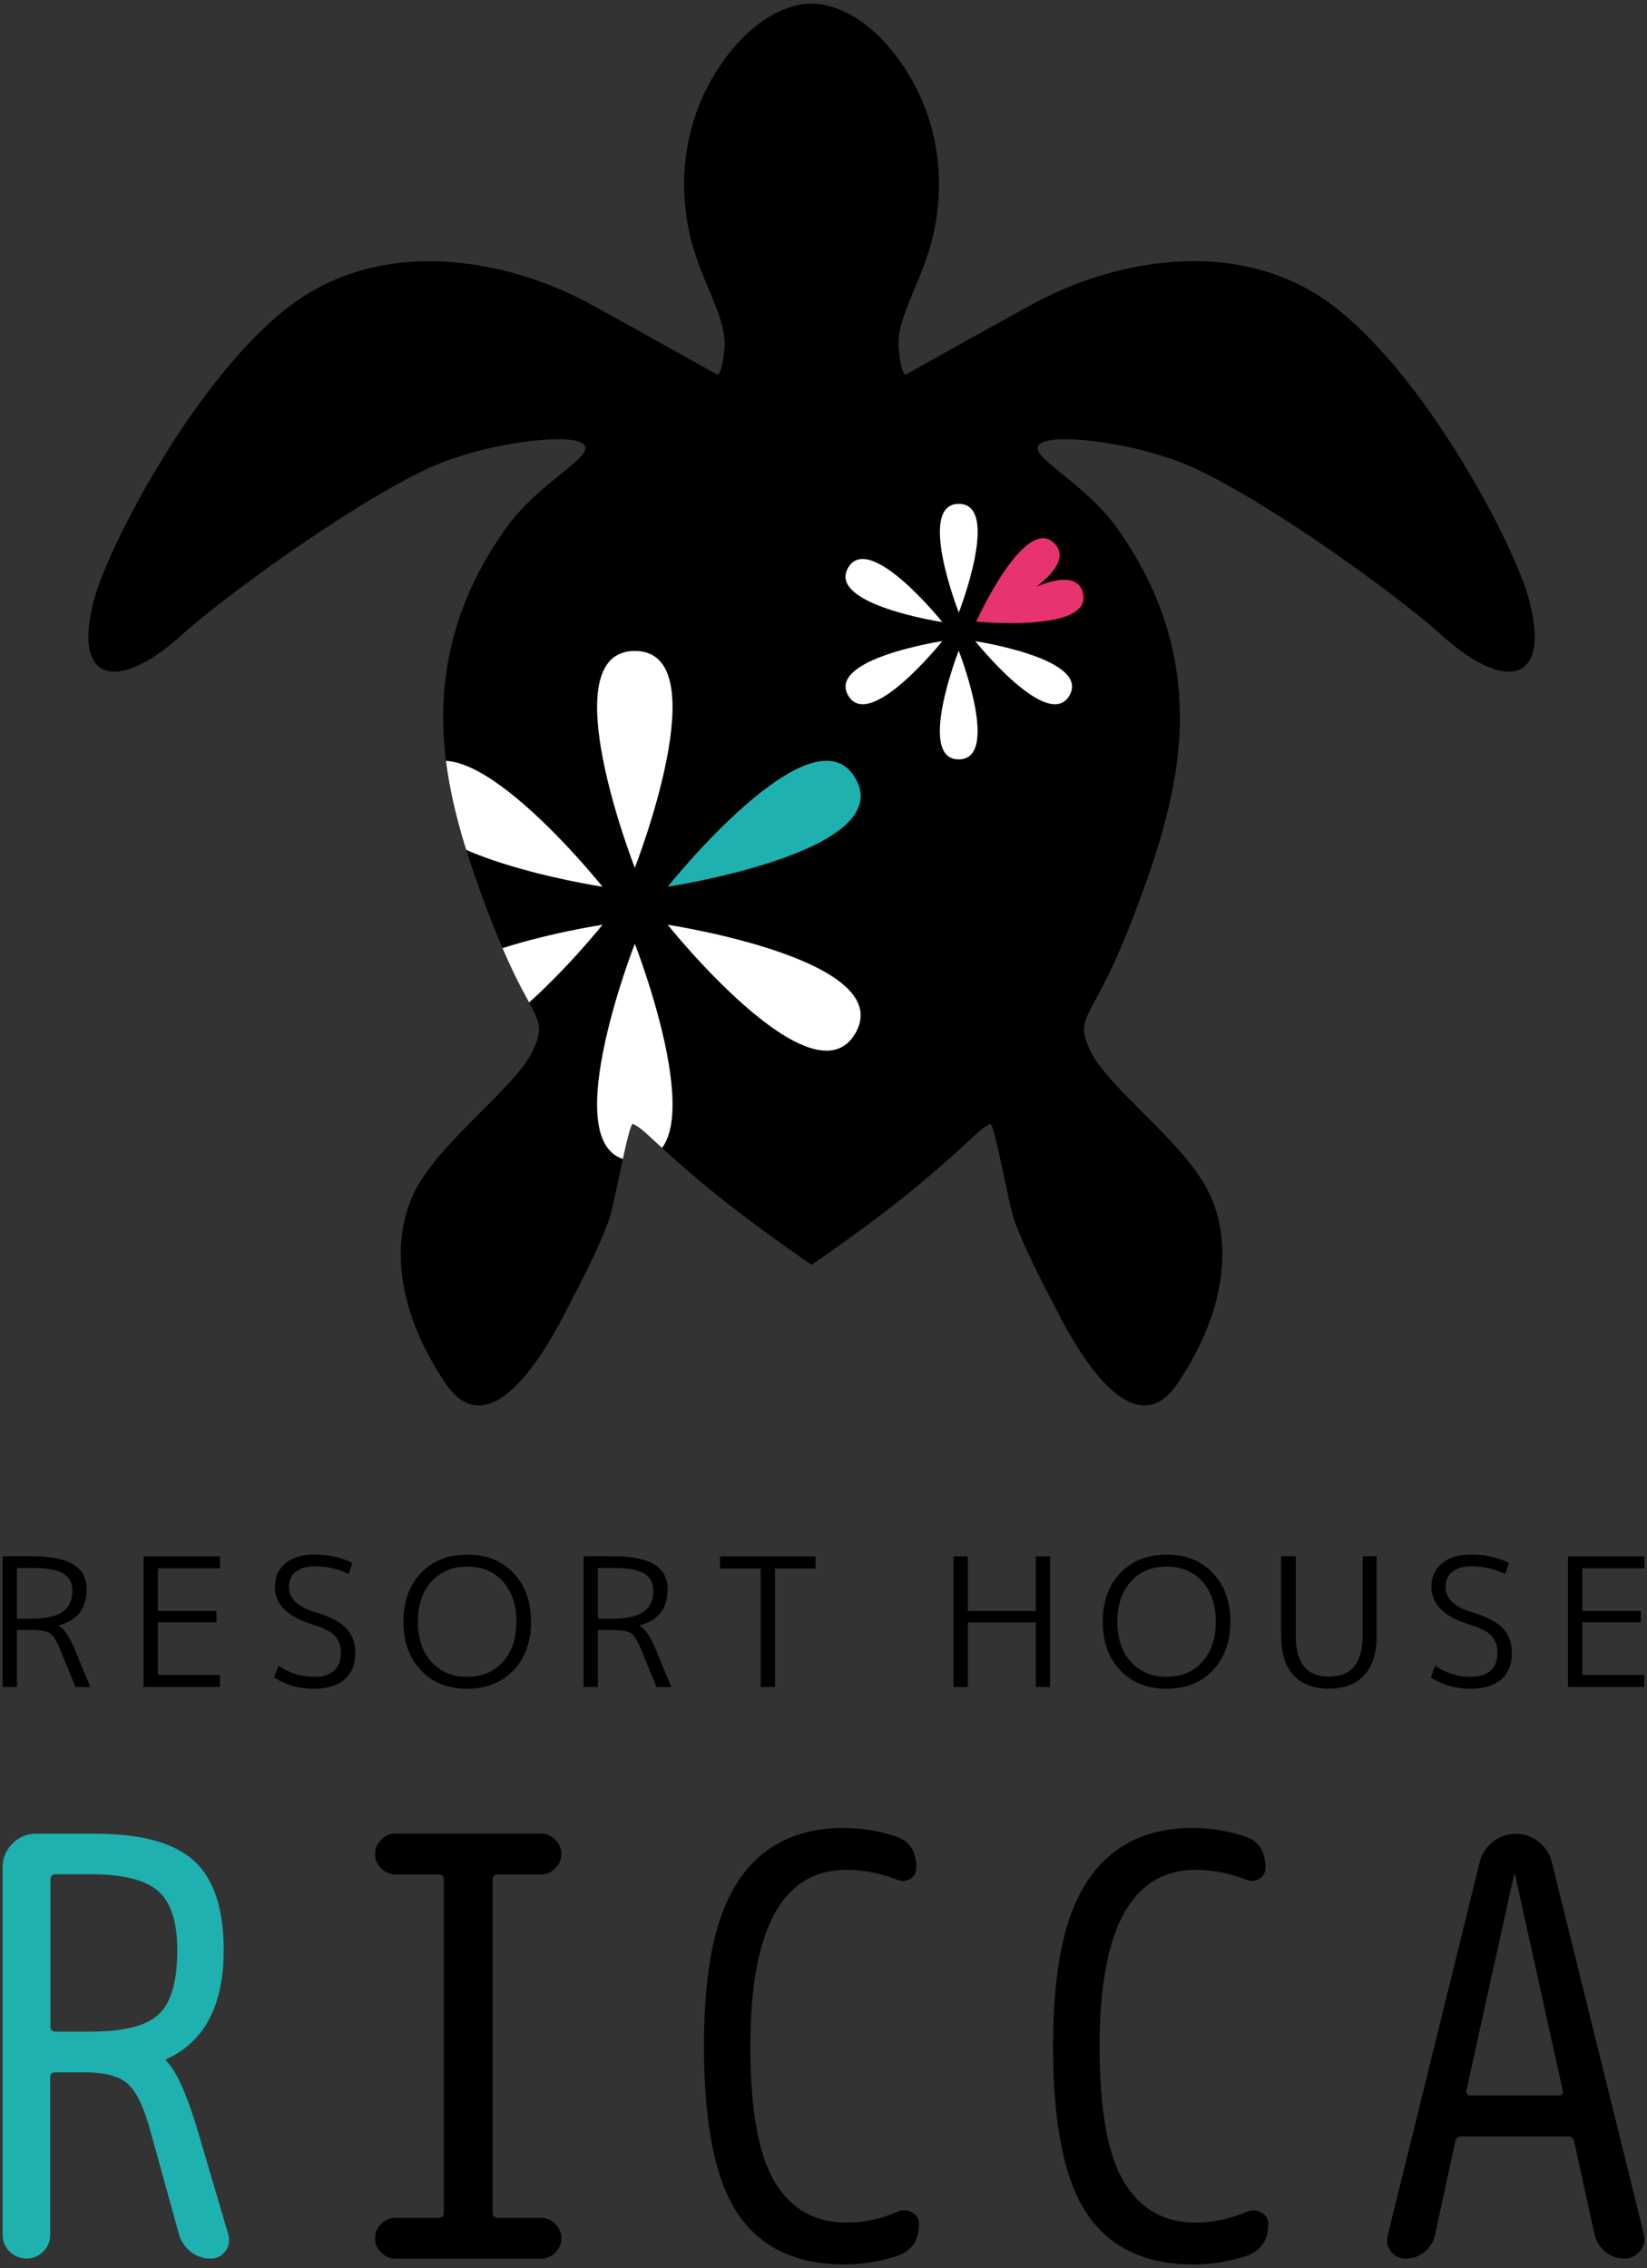 <?xml version="1.0" encoding="UTF-8"?>
<svg id="_レイヤー_1" data-name="レイヤー_1" xmlns="http://www.w3.org/2000/svg" version="1.1" xmlns:xlink="http://www.w3.org/1999/xlink" viewBox="0 0 182 250.58">
  <rect x="0" y="0" width="182" height="250.58" fill="#333333" stroke="none"/>
  <!-- Generator: Adobe Illustrator 29.4.0, SVG Export Plug-In . SVG Version: 2.1.0 Build 152)  -->
  <defs>
    <style>
      .st0 {
        fill: #fff;
      }

      .st1 {
        fill: none;
      }

      .st2 {
        fill: #1fb1af;
      }

      .st3 {
        fill: #e7336e;
      }

      .st4 {
        clip-path: url(#clippath);
      }
    </style>
    <clipPath id="clippath">
      <path class="st1" d="M168.85,65.84c-1.56-5.46-10.61-23.26-20.94-31.6-10.33-8.33-24.46-5.77-33.9-.59-6.89,3.78-13.92,7.74-13.92,7.74,0,0-.51.09-.78-2.89-.34-3.76,3.11-7.89,4.11-14,1-6.11-.11-12.89-4.67-18.67C94.2.06,89.68.41,89.68.41s-4.52-.35-9.07,5.43c-4.56,5.78-5.67,12.56-4.67,18.67,1,6.11,4.45,10.24,4.11,14-.27,2.98-.78,2.89-.78,2.89,0,0-7.03-3.96-13.92-7.74-9.43-5.18-23.56-7.74-33.9.59-10.33,8.33-19.39,26.14-20.94,31.6-2.73,9.57,2.39,10.8,9.54,4.33,4.59-4.16,18.35-14.21,27.09-18.35,6.1-2.89,15.91-4.09,17.35-2.76,1.44,1.33-5,4.11-8.78,9.56-3.78,5.44-7.89,13.67-6.44,25.33.61,4.94,2.08,9.77,3.77,14.43,1.07,2.96,2.26,6,3.63,8.89,2.56,5.4,3.79,5.55,2.16,8.9-1.92,3.95-9.7,9.56-12.7,14.89-3,5.33-2.6,13.34,3.11,21.78,4.97,7.34,11.21-3.89,13.26-7.91,1.69-3.32,3.5-6.63,4.78-10.13.62-1.69,2.2-10.82,2.66-10.63,1.33.56,2.33,2.19,9,7.63,4.39,3.58,10.74,7.93,10.74,7.94,0,0,6.35-4.35,10.74-7.94,6.67-5.44,7.67-7.07,9-7.63.46-.19,2.04,8.94,2.66,10.63,1.28,3.5,3.09,6.82,4.78,10.13,2.05,4.02,8.3,15.24,13.26,7.91,5.71-8.44,6.11-16.44,3.11-21.78-3-5.33-10.78-10.94-12.7-14.89-1.63-3.35-.4-3.5,2.16-8.9,1.37-2.89,2.56-5.93,3.63-8.89,1.69-4.67,3.16-9.49,3.77-14.43,1.44-11.67-2.67-19.89-6.44-25.33-3.78-5.44-10.22-8.22-8.78-9.56,1.44-1.33,11.25-.13,17.35,2.76,8.74,4.14,22.5,14.19,27.09,18.35,7.15,6.47,12.26,5.24,9.54-4.33Z"/>
    </clipPath>
  </defs>
  <g>
    <path class="st2" d="M4.79,248.76c-.51.51-1.14.77-1.86.77s-1.35-.26-1.87-.77c-.51-.51-.77-1.14-.77-1.86v-40.64c0-.99.36-1.84,1.09-2.57.73-.73,1.59-1.09,2.57-1.09h6.62c5.06,0,8.68,1,10.87,2.99,2.19,1.99,3.28,5.28,3.28,9.87,0,6.09-2.1,10.1-6.3,12.03-.04,0-.06.04-.06.13v.06c1.16,1.16,2.36,3.86,3.6,8.1l3.28,11.13c.17.69.05,1.3-.35,1.83-.41.54-.95.8-1.64.8-.82,0-1.54-.26-2.19-.77-.64-.51-1.07-1.16-1.29-1.93l-3.09-11.19c-.73-2.74-1.58-4.54-2.54-5.4-.96-.86-2.54-1.29-4.73-1.29h-3.28c-.39,0-.58.17-.58.51v17.43c0,.73-.26,1.35-.77,1.86ZM5.57,207.67v16.21c0,.39.19.58.58.58h3.92c3.6,0,6.09-.63,7.46-1.9,1.37-1.26,2.06-3.63,2.06-7.11,0-3.09-.7-5.25-2.09-6.5-1.39-1.24-3.87-1.87-7.43-1.87h-3.92c-.39,0-.58.19-.58.58Z"/>
    <path d="M48.46,245.03c.39,0,.58-.19.58-.58v-36.85c0-.34-.19-.51-.58-.51h-4.76c-.6,0-1.13-.22-1.58-.67-.45-.45-.68-.97-.68-1.58s.23-1.13.68-1.58c.45-.45.97-.68,1.58-.68h16.08c.6,0,1.13.23,1.58.68.45.45.68.98.68,1.58s-.23,1.13-.68,1.58c-.45.45-.98.67-1.58.67h-4.76c-.39,0-.58.17-.58.51v36.85c0,.39.19.58.58.58h4.76c.6,0,1.13.22,1.58.68.45.45.68.98.68,1.58s-.23,1.13-.68,1.58c-.45.45-.98.68-1.58.68h-16.08c-.6,0-1.13-.22-1.58-.68-.45-.45-.68-.97-.68-1.58s.23-1.13.68-1.58c.45-.45.97-.68,1.58-.68h4.76Z"/>
    <path d="M93.22,250.18c-5.23,0-9.11-1.84-11.64-5.53-2.53-3.69-3.79-9.88-3.79-18.58s1.3-14.58,3.89-18.39c2.59-3.82,6.44-5.72,11.54-5.72,2.01,0,3.96.32,5.85.96,1.46.51,2.19,1.65,2.19,3.41,0,.56-.23.98-.68,1.25-.45.28-.93.31-1.45.1-1.84-.73-3.71-1.09-5.6-1.09-7.07,0-10.61,6.5-10.61,19.48,0,7.03.9,12.04,2.7,15.02,1.8,2.98,4.44,4.47,7.91,4.47,1.93,0,3.84-.41,5.72-1.22.51-.21,1.03-.18,1.54.1.51.28.77.7.77,1.25,0,1.8-.79,2.98-2.38,3.54-1.93.64-3.92.96-5.98.96Z"/>
    <path d="M131.8,250.18c-5.23,0-9.11-1.84-11.64-5.53-2.53-3.69-3.79-9.88-3.79-18.58s1.3-14.58,3.89-18.39c2.59-3.82,6.44-5.72,11.54-5.72,2.01,0,3.96.32,5.85.96,1.46.51,2.19,1.65,2.19,3.41,0,.56-.22.98-.68,1.25-.45.28-.93.31-1.45.1-1.84-.73-3.71-1.09-5.59-1.09-7.07,0-10.61,6.5-10.61,19.48,0,7.03.9,12.04,2.7,15.02,1.8,2.98,4.44,4.47,7.91,4.47,1.93,0,3.84-.41,5.72-1.22.51-.21,1.03-.18,1.54.1.51.28.77.7.77,1.25,0,1.8-.79,2.98-2.38,3.54-1.93.64-3.92.96-5.98.96Z"/>
    <path d="M155.34,249.54c-.69,0-1.23-.27-1.64-.8-.41-.54-.53-1.13-.35-1.77l10.16-41.22c.21-.9.7-1.65,1.45-2.25.75-.6,1.6-.9,2.54-.9s1.79.3,2.54.9c.75.6,1.23,1.35,1.45,2.25l10.16,41.09c.17.69.03,1.31-.42,1.86-.45.56-1.02.84-1.7.84-.81,0-1.53-.26-2.15-.77-.62-.51-1.02-1.16-1.19-1.93l-2.25-10.29c-.09-.34-.32-.51-.71-.51h-11.7c-.39,0-.62.17-.71.51l-2.25,10.42c-.17.73-.56,1.34-1.16,1.83-.6.49-1.29.74-2.06.74ZM167.3,207.16l-5.27,23.86c-.04.13-.01.25.1.35.11.11.22.16.35.16h9.77c.13,0,.25-.05.35-.16.11-.11.14-.22.1-.35l-5.27-23.86s-.02-.06-.06-.06-.06.02-.06.06Z"/>
  </g>
  <g>
    <path d="M.29,186.38v-14.44h3.3c1.96,0,3.44.29,4.46.88,1.02.59,1.52,1.51,1.52,2.79,0,2.11-1.03,3.43-3.09,3.96v.04c.58.31,1.16,1.16,1.76,2.57l1.74,4.21h-1.64l-1.7-4.17c-.4-.95-.77-1.54-1.12-1.78-.35-.23-1.04-.35-2.07-.35h-1.58v6.29H.29ZM1.87,178.84h1.58c1.6,0,2.75-.25,3.47-.76.72-.51,1.08-1.28,1.08-2.33,0-.85-.33-1.48-1-1.89-.67-.41-1.77-.62-3.3-.62h-1.83v5.6Z"/>
    <path d="M17.45,173.28v4.71h6.47v1.25h-6.47v5.81h6.85v1.33h-8.43v-14.44h8.43v1.33h-6.85Z"/>
    <path d="M34.8,173.05c-.91,0-1.62.2-2.12.6-.5.4-.75.96-.75,1.68,0,1.27.94,2.19,2.82,2.76,1.63.48,2.8,1.07,3.48,1.78.69.71,1.03,1.63,1.03,2.76,0,1.27-.4,2.25-1.2,2.93-.8.68-1.93,1.02-3.4,1.02-1.63,0-3.09-.41-4.36-1.24l.48-1.31c1.15.81,2.44,1.22,3.88,1.24.98,0,1.72-.22,2.24-.68.51-.45.77-1.11.77-1.97,0-.78-.22-1.41-.66-1.88-.44-.47-1.21-.87-2.32-1.21-2.88-.86-4.32-2.26-4.32-4.21,0-1.08.39-1.95,1.17-2.6.78-.65,1.86-.97,3.25-.97,1.49,0,2.88.31,4.15.93l-.41,1.24c-1.15-.58-2.39-.87-3.74-.87Z"/>
    <path d="M56.74,184.55c-1.29,1.35-3,2.03-5.11,2.03s-3.82-.68-5.11-2.03c-1.29-1.35-1.94-3.15-1.94-5.38s.65-4.03,1.94-5.38c1.29-1.35,3-2.03,5.11-2.03s3.82.68,5.11,2.03c1.29,1.35,1.94,3.15,1.94,5.38s-.65,4.03-1.94,5.38ZM47.68,183.61c1,1.1,2.31,1.65,3.95,1.65s2.95-.55,3.94-1.65c.99-1.1,1.49-2.58,1.49-4.44s-.5-3.34-1.49-4.44c-.99-1.1-2.3-1.65-3.94-1.65s-2.95.55-3.95,1.65c-1,1.1-1.5,2.58-1.5,4.44s.5,3.34,1.5,4.44Z"/>
    <path d="M64.49,186.38v-14.44h3.3c1.96,0,3.44.29,4.46.88,1.02.59,1.52,1.51,1.52,2.79,0,2.11-1.03,3.43-3.09,3.96v.04c.58.31,1.16,1.16,1.76,2.57l1.74,4.21h-1.64l-1.7-4.17c-.4-.95-.77-1.54-1.12-1.78-.35-.23-1.04-.35-2.07-.35h-1.58v6.29h-1.58ZM66.07,178.84h1.58c1.6,0,2.75-.25,3.47-.76.72-.51,1.08-1.28,1.08-2.33,0-.85-.33-1.48-1-1.89-.67-.41-1.77-.62-3.3-.62h-1.83v5.6Z"/>
    <path d="M79.56,171.95h10.56v1.35h-4.48v13.09h-1.58v-13.09h-4.5v-1.35Z"/>
    <path d="M106.95,171.95v6.04h7.51v-6.04h1.58v14.44h-1.58v-7.14h-7.51v7.14h-1.58v-14.44h1.58Z"/>
    <path d="M134.02,184.55c-1.29,1.35-3,2.03-5.11,2.03s-3.82-.68-5.11-2.03c-1.29-1.35-1.94-3.15-1.94-5.38s.65-4.03,1.94-5.38c1.29-1.35,3-2.03,5.11-2.03s3.82.68,5.11,2.03c1.29,1.35,1.94,3.15,1.94,5.38s-.65,4.03-1.94,5.38ZM124.97,183.61c1,1.1,2.31,1.65,3.95,1.65s2.95-.55,3.94-1.65c.99-1.1,1.49-2.58,1.49-4.44s-.5-3.34-1.49-4.44c-.99-1.1-2.3-1.65-3.94-1.65s-2.95.55-3.95,1.65c-1,1.1-1.5,2.58-1.5,4.44s.5,3.34,1.5,4.44Z"/>
    <path d="M146.86,185.24c2.46,0,3.69-1.49,3.71-4.46v-8.84h1.56v8.76c0,1.93-.46,3.39-1.37,4.38-.91.99-2.22,1.49-3.92,1.49s-3-.5-3.91-1.49c-.91-.99-1.36-2.45-1.36-4.38v-8.76h1.62v8.84c0,2.97,1.22,4.46,3.67,4.46Z"/>
    <path d="M162.61,173.05c-.91,0-1.62.2-2.12.6s-.75.96-.75,1.68c0,1.27.94,2.19,2.82,2.76,1.63.48,2.8,1.07,3.48,1.78.69.71,1.03,1.63,1.03,2.76,0,1.27-.4,2.25-1.2,2.93-.8.68-1.93,1.02-3.4,1.02-1.63,0-3.09-.41-4.36-1.24l.48-1.31c1.14.81,2.44,1.22,3.88,1.24.98,0,1.72-.22,2.24-.68.51-.45.77-1.11.77-1.97,0-.78-.22-1.41-.66-1.88-.44-.47-1.21-.87-2.32-1.21-2.88-.86-4.32-2.26-4.32-4.21,0-1.08.39-1.95,1.17-2.6.78-.65,1.86-.97,3.25-.97,1.49,0,2.88.31,4.15.93l-.41,1.24c-1.15-.58-2.39-.87-3.74-.87Z"/>
    <path d="M174.85,173.28v4.71h6.47v1.25h-6.47v5.81h6.85v1.33h-8.43v-14.44h8.43v1.33h-6.85Z"/>
  </g>
  <g>
    <path d="M168.85,65.84c-1.56-5.46-10.61-23.26-20.94-31.6-10.33-8.33-24.46-5.77-33.9-.59-6.89,3.78-13.92,7.74-13.92,7.74,0,0-.51.09-.78-2.89-.34-3.76,3.11-7.89,4.11-14,1-6.11-.11-12.89-4.67-18.67C94.2.06,89.68.41,89.68.41s-4.52-.35-9.07,5.43c-4.56,5.78-5.67,12.56-4.67,18.67,1,6.11,4.45,10.24,4.11,14-.27,2.98-.78,2.89-.78,2.89,0,0-7.03-3.96-13.92-7.74-9.43-5.18-23.56-7.74-33.9.59-10.33,8.33-19.39,26.14-20.94,31.6-2.73,9.57,2.39,10.8,9.54,4.33,4.59-4.16,18.35-14.21,27.09-18.35,6.1-2.89,15.91-4.09,17.35-2.76,1.44,1.33-5,4.11-8.78,9.56-3.78,5.44-7.89,13.67-6.44,25.33.61,4.94,2.08,9.77,3.77,14.43,1.07,2.96,2.26,6,3.63,8.89,2.56,5.4,3.79,5.55,2.16,8.9-1.92,3.95-9.7,9.56-12.7,14.89-3,5.33-2.6,13.34,3.11,21.78,4.97,7.34,11.21-3.89,13.26-7.91,1.69-3.32,3.5-6.63,4.78-10.13.62-1.69,2.2-10.82,2.66-10.63,1.33.56,2.33,2.19,9,7.63,4.39,3.58,10.74,7.93,10.74,7.94,0,0,6.35-4.35,10.74-7.94,6.67-5.44,7.67-7.07,9-7.63.46-.19,2.04,8.94,2.66,10.63,1.28,3.5,3.09,6.82,4.78,10.13,2.05,4.02,8.3,15.24,13.26,7.91,5.71-8.44,6.11-16.44,3.11-21.78-3-5.33-10.78-10.94-12.7-14.89-1.63-3.35-.4-3.5,2.16-8.9,1.37-2.89,2.56-5.93,3.63-8.89,1.69-4.67,3.16-9.49,3.77-14.43,1.44-11.67-2.67-19.89-6.44-25.33-3.78-5.44-10.22-8.22-8.78-9.56,1.44-1.33,11.25-.13,17.35,2.76,8.74,4.14,22.5,14.19,27.09,18.35,7.15,6.47,12.26,5.24,9.54-4.33Z"/>
    <g>
      <path class="st3" d="M119.66,65.45c-.55-1.9-2.75-1.61-5.11-.64,2.01-1.57,3.36-3.33,1.99-4.75-3.25-3.36-8.67,8.62-8.67,8.62,0,0,13.08,1.27,11.78-3.23Z"/>
      <path class="st0" d="M104.13,70.83s-12.75,1.94-10.4,6.01c2.35,4.07,10.4-6.01,10.4-6.01Z"/>
      <path class="st0" d="M105.95,67.68s4.69-12.01,0-12.01c-4.7,0,0,12.01,0,12.01Z"/>
      <path class="st0" d="M105.94,71.89s-4.69,12.01,0,12.01c4.7,0,0-12.01,0-12.01Z"/>
      <path class="st0" d="M104.13,68.73s-8.06-10.07-10.41-6,10.41,6,10.41,6Z"/>
      <path class="st0" d="M107.77,70.84s8.06,10.07,10.41,6c2.35-4.07-10.41-6-10.41-6Z"/>
    </g>
    <g class="st4">
      <g>
        <path class="st0" d="M70.15,95.88s-9.38-23.96,0-23.96,0,23.96,0,23.96Z"/>
        <path class="st0" d="M70.15,104.27s-9.38,23.96,0,23.96,0-23.96,0-23.96Z"/>
        <path class="st0" d="M73.78,102.17s16.06,20.1,20.75,11.98c4.69-8.13-20.75-11.98-20.75-11.98Z"/>
        <path class="st2" d="M73.78,97.97s25.44-3.85,20.75-11.98c-4.69-8.13-20.75,11.98-20.75,11.98Z"/>
        <path class="st0" d="M66.58,102.17s-16.06,20.1-20.75,11.98c-4.69-8.13,20.75-11.98,20.75-11.98Z"/>
        <path class="st0" d="M66.58,97.97s-25.44-3.85-20.75-11.98c4.69-8.13,20.75,11.98,20.75,11.98Z"/>
      </g>
    </g>
  </g>
</svg>